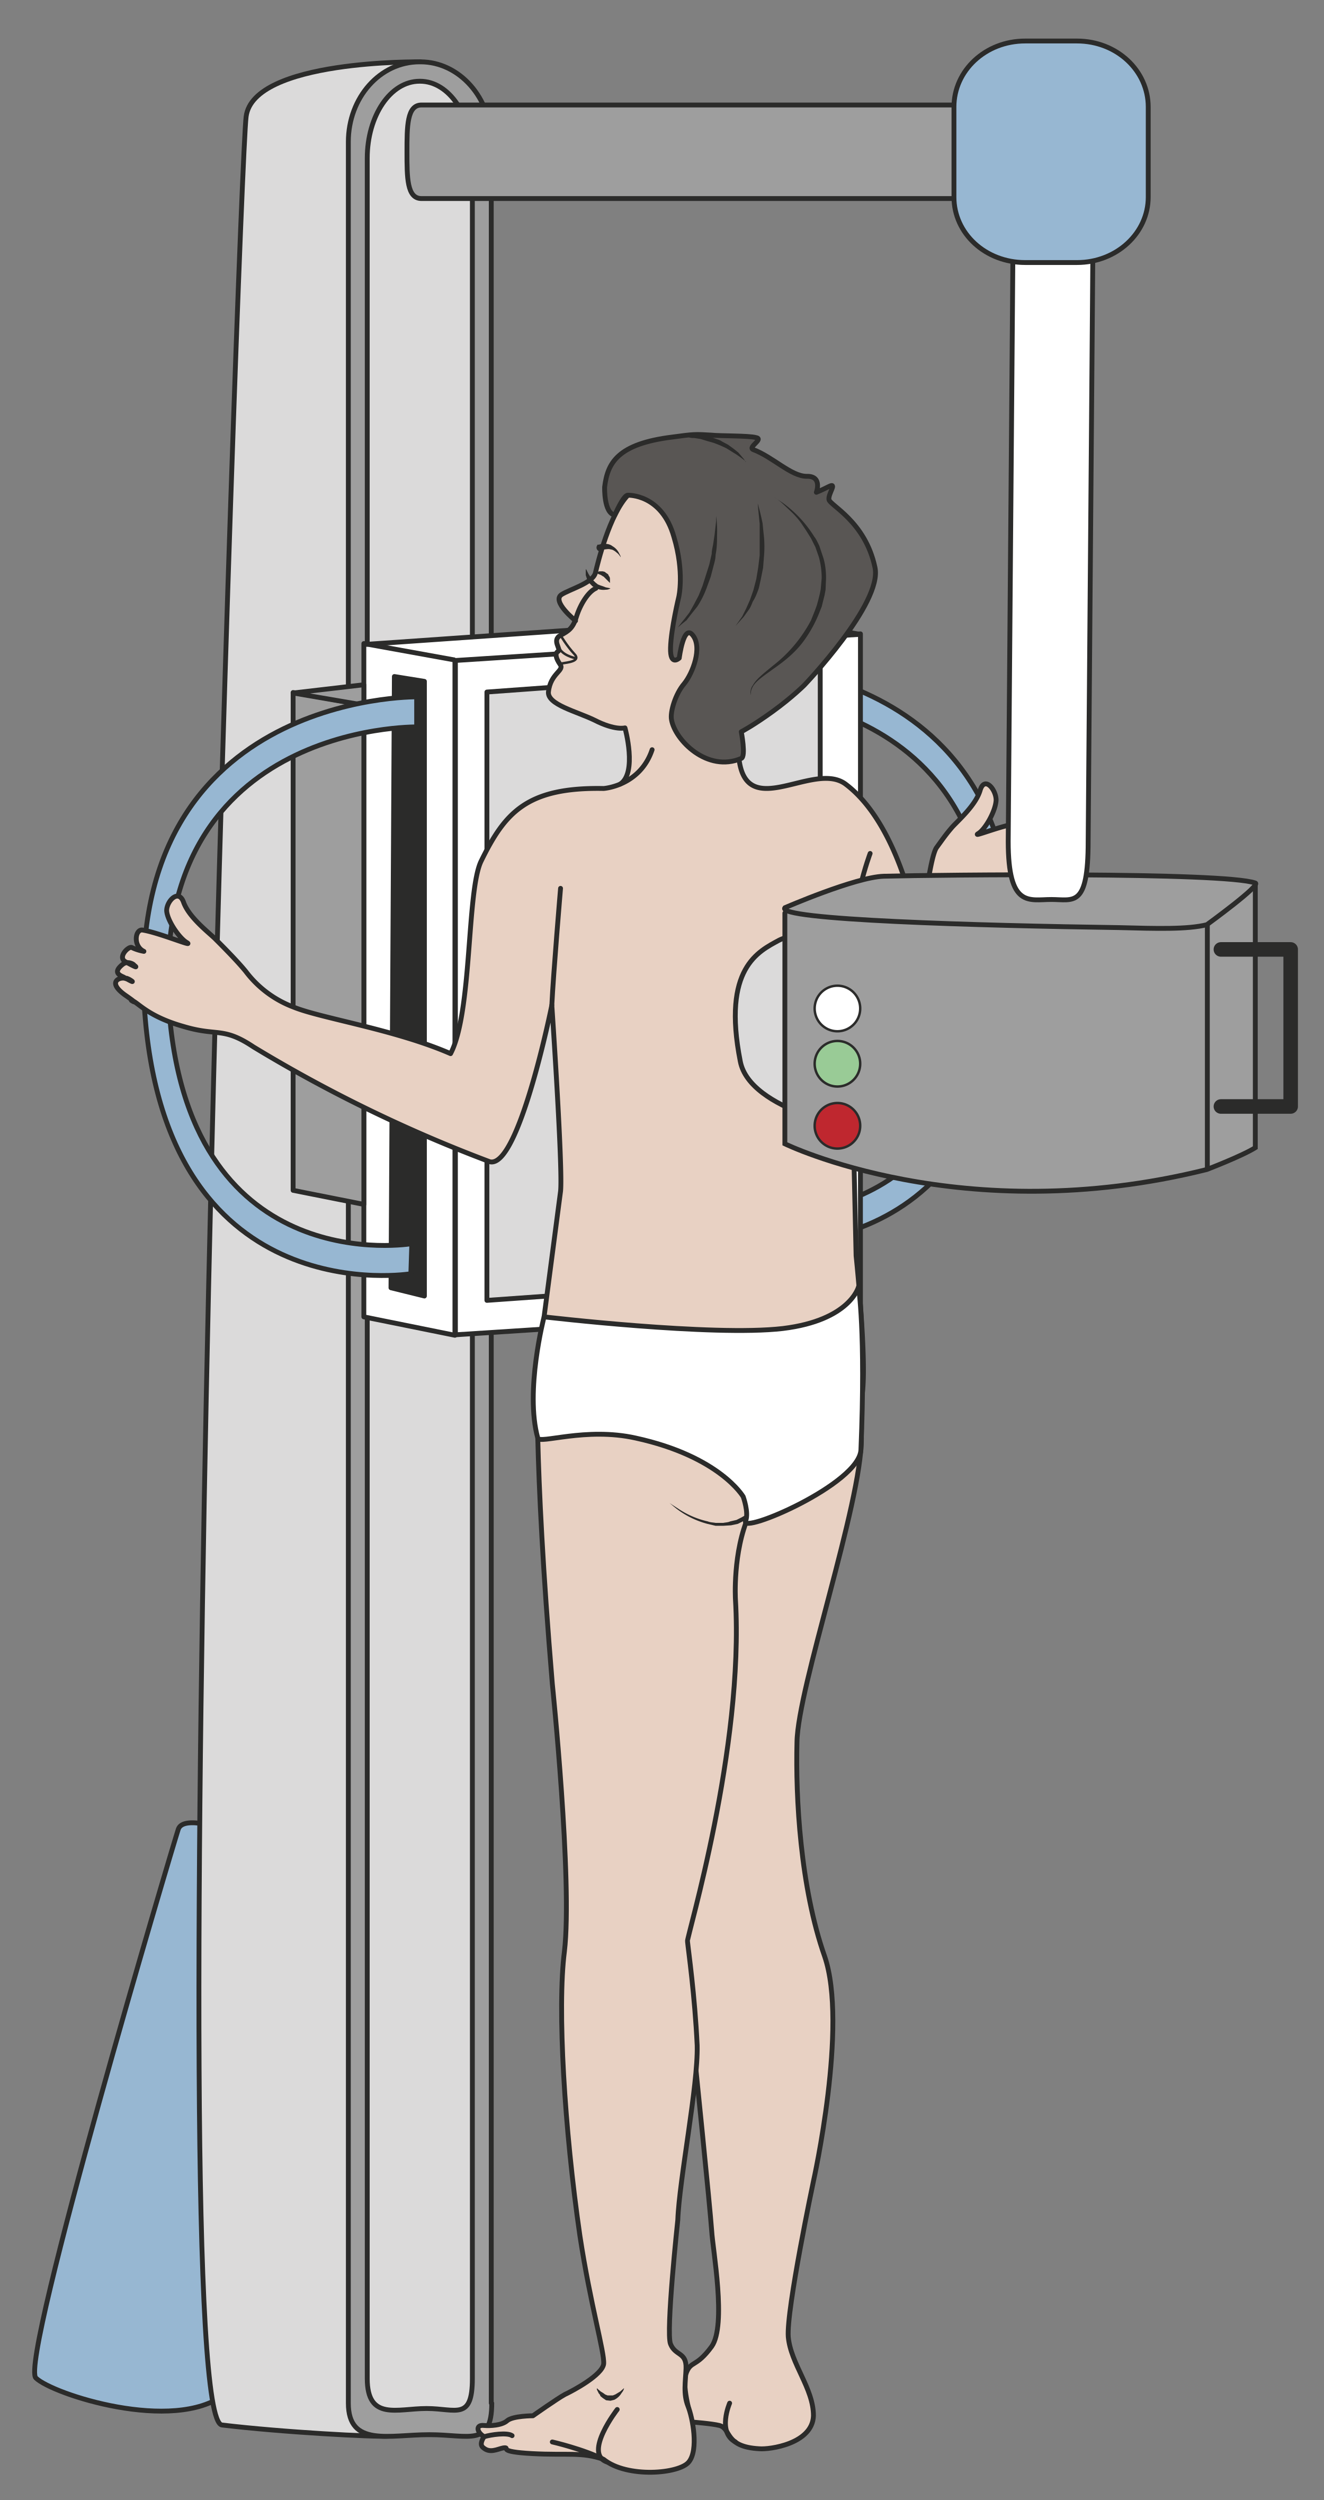 <svg xmlns="http://www.w3.org/2000/svg" viewBox="0 0 341.6 644.7"><rect x="0" y="0" width="341.6" height="644.7" fill="#808080" stroke="none"/><defs><clipPath id="a"><path d="M0 515.8h273.3V0H0v515.8z"/></clipPath><clipPath id="b"><path d="M0 515.8h273.3V0H0v515.8z"/></clipPath></defs><g clip-path="url(#a)" transform="matrix(1.25 0 0 -1.25 0 644.7)"><path d="M46.3 138.4s-8.5 3-9.5 0S4 28.7 7.4 25.2c3.5-3.4 28.4-11.4 38.9-3.4s0 116.6 0 116.6" fill="#97b7d2"/><path stroke-linejoin="round" d="M46.3 138.4s-8.5 3-9.5 0S4 28.7 7.4 25.2c3.5-3.4 28.4-11.4 38.9-3.4s0 116.6 0 116.6z" stroke="#2b2b2a" stroke-miterlimit="10" fill="none"/><path d="M86.8 503s-34.5.5-36-11.3-17.5-474.5-5-476.2C58.3 14 77.2 13 80.2 13.2c3 .1 6.5 489.8 6.5 489.8" fill="#dbdada"/><path stroke-linejoin="round" d="M86.8 503s-34.5.5-36-11.3-17.5-474.5-5-476.2C58.3 14 77.2 13 80.2 13.2c3 .1 6.5 489.8 6.5 489.8z" stroke="#2b2b2a" stroke-miterlimit="10" fill="none"/><path d="M101.5 20c0-9.1-4.7-6.5-12.8-6.5h-.2c-8.1 0-16.6-2.6-16.6 6.5v466.5c0 9.1 6.5 16.5 14.7 16.5h.2c8 0 14.6-7.4 14.6-16.5V20z" fill="#9e9e9e"/><path stroke-linejoin="round" d="M101.5 20c0-9.1-4.7-6.5-12.8-6.5h-.2c-8.1 0-16.6-2.6-16.6 6.5v466.5c0 9.1 6.5 16.5 14.7 16.5h.2c8 0 14.6-7.4 14.6-16.5V20z" stroke="#2b2b2a" stroke-miterlimit="10" fill="none"/><path d="M97.5 25.1c0-8.8-3.4-6.2-9.4-6.2H88c-6 0-12.2-2.6-12.2 6.2v458c0 8.8 4.8 15.9 10.8 15.9h.1c6 0 10.8-7.1 10.8-16V25.2z" fill="#dbdada"/><path stroke-linejoin="round" d="M97.5 25.1c0-8.8-3.4-6.2-9.4-6.2H88c-6 0-12.2-2.6-12.2 6.2v458c0 8.8 4.8 15.9 10.8 15.9h.1c6 0 10.8-7.1 10.8-16V25.2z" stroke="#2b2b2a" stroke-miterlimit="10" fill="none"/><path d="M234.4 484.4c0-5.3-2.3-9.6-5.2-9.6H87c-3 0-3 4.3-3 9.6s0 9.7 3 9.7h142.2c2.9 0 5.2-4.3 5.2-9.7" fill="#9e9e9e"/><path stroke-linejoin="round" d="M234.4 484.4c0-5.3-2.3-9.6-5.2-9.6H87c-3 0-3 4.3-3 9.6s0 9.7 3 9.7h142.2c2.9 0 5.2-4.3 5.2-9.7z" stroke="#2b2b2a" stroke-miterlimit="10" fill="none"/><path d="M152.6 378.6s62 .9 56-66.5c-5.3-60.6-54.8-52.4-54.8-52.4v6.2s45-7.7 49.9 46.9c5.3 60.6-51.1 59.6-51.1 59.6v6.2z" fill="#97b7d2"/><path stroke-linejoin="round" d="M152.6 378.6s62 .9 56-66.5c-5.3-60.6-54.8-52.4-54.8-52.4v6.2s45-7.7 49.9 46.9c5.3 60.6-51.1 59.6-51.1 59.6v6.2z" stroke="#2b2b2a" stroke-miterlimit="10" fill="none"/><path d="M177.5 245.8L94 240.4v139.2l83.6 5.4V245.8z" fill="#fff"/><path stroke-linejoin="round" d="M177.5 245.8L94 240.4v139.2l83.6 5.4V245.8z" stroke="#2b2b2a" stroke-linecap="round" stroke-miterlimit="10" fill="none"/><path d="M75.1 383V244.1l18.8-3.8v139.2l83.6 5.4-20.4 3.6-82-5.7z" fill="#fff"/><path stroke-linejoin="round" d="M75.1 383V244.1l18.8-3.8v139.2l83.6 5.4-20.4 3.6-82-5.7z" stroke="#2b2b2a" stroke-linecap="round" stroke-miterlimit="10" fill="none"/><path stroke-linejoin="round" d="M75.1 383l18.8-3.4" stroke="#2b2b2a" stroke-miterlimit="10" fill="none"/><path d="M87.6 248.4l-6.9 1.7.7 126.1 6.2-1V248.5z" fill="#2b2b2a"/><path stroke-linejoin="round" d="M87.6 248.4l-6.9 1.7.7 126.1 6.2-1V248.5z" stroke="#2b2b2a" stroke-miterlimit="10" fill="none"/><path d="M60.5 372.9l14.6-2.6v-103l-14.6 2.9v102.6z" fill="#9e9e9e"/><path stroke-linejoin="round" d="M60.5 372.9l14.6-2.6v-103l-14.6 2.9v102.6z" stroke="#2b2b2a" stroke-miterlimit="10" fill="none"/><path d="M75.1 374.5l-14.6-1.7 14.6-2.5v4.2z" fill="#9e9e9e"/><path stroke-linejoin="round" d="M75.1 374.5l-14.6-1.7 14.6-2.5v4.2z" stroke="#2b2b2a" stroke-miterlimit="10" fill="none"/><path d="M86 372s-62 .8-56-66.6c5.3-60.6 54.8-52.4 54.8-52.4l.2 6.2s-45.2-7.7-50 47c-5.3 60.5 51 59.6 51 59.6v6.2z" fill="#97b7d2"/><path stroke-linejoin="round" d="M86 372s-62 .8-56-66.6c5.3-60.6 54.8-52.4 54.8-52.4l.2 6.2s-45.2-7.7-50 47c-5.3 60.5 51 59.6 51 59.6v6.2z" stroke="#2b2b2a" stroke-miterlimit="10" fill="none"/><path d="M169.3 252.4l-68.8-4.9V373l68.8 5V252.3z" fill="#dbdada"/><path stroke-linejoin="round" d="M169.3 252.4l-68.8-4.9V373l68.8 5V252.3z" stroke="#2b2b2a" stroke-miterlimit="10" fill="none"/></g><g clip-path="url(#b)" transform="matrix(1.25 0 0 -1.25 0 644.7)"><path d="M122.6 396.8s-1.8-1.5-3.6-2.3c-1.8-.8-4.4-1.8-3-3.5 1.3-1.8 2.9-3 2.9-3s.4-1-1.4-2.2c-1.8-1-3.1-2-2.2-3.9 1-1.9-1.4 0-.3-2.2 1.2-2.4-.8-3.2-1.1-4.3-.3-1.2-.8-2-.4-3.2.4-1.3 4.2-3.3 6.8-4 2.6-.5 7.4-2.7 8.7-2.6l.9-7s-1-3.7-1.2-5.5c-.3-1.6 7.2-3.2 9.2-4.1a37 37 0 0112.9.1c4 .5 2.6 3 1.8 7-4.2 21.9-16.6 62-19.5 61.4-1.4-.3-6.3-7-7.9-11-1.6-4-2.6-9.7-2.6-9.7" fill="#e8d1c3"/><path stroke-linejoin="round" d="M134.6 361.1c-2.5-7.5-10-8-10-8-15.9.3-20.4-5-25.3-15-3-6.2-1.8-31.2-6.3-39.7-11.5 5-26.8 7.3-32.4 9.6a22.1 22.1 0 00-9.9 7.4c-1.8 2.2-4.9 5.3-6.4 6.8-1.6 1.5-5.3 4.4-6.4 7.4-1 2.9-3.5.3-3.5-1.7.1-2 2.6-5.7 4.2-6.6 1.5-1-5.9 2.1-9.2 2.6-1.5.2-2-3.3.3-4.4 0 0-1.3.2-2.5.8-.7.3-3.1-2.1-1.2-3 3.3-1.8 1.6-.6 1.6-.6.2 0-1.2 1-2.3.1-2-1.6-.7-2.2.2-2.6 3-1.7 1.5-.6 1-.4-.9.4.3-.2-.6.1-1 .4-4-.6-.1-3.4 3.9-2.7.3-.6 1.6-1.2s3.4-3.3 10.5-5.3c7-2.1 8.1 0 14.4-4.2a292.7 292.7 0 0148.8-23.7c6-1.5 12.8 32.3 12.8 32.3s2.3-33.7 1.8-38.4l-3.4-25.9s63.8-22.3 65.4-17.2-1 29.8-1 29.8l-1.4 62.5c3-9.7 10.5-36.3 17-37.7 13.7-2 4.6 41.8 10.7 43.4 6.5 1.8 8.4 4.5 9.5 5 1.2.6-2-1.5 1.5 1.2s.7 4-.2 3.8c-.8-.3.2.2-.6 0-.4-.3-1.7-1.4 1 .2.8.4 2 1 .1 2.8-1 1-2.3 0-2.2 0 0 0-1.5-1 1.5.5 1.7 1-.5 3.8-1.2 3.5-1-.5-2.3-.7-2.3-.7 2.1 1 1.6 4.8.2 4.7-3-.2-9.8-3-8.4-2.1 1.4.8 3.6 4.6 3.7 6.9 0 2.2-2.4 5.1-3.3 2-.9-3-4.3-6-5.7-7.5-1.3-1.5-1.7-2.1-3.3-4.3-1.6-2.3-3.3-19.3-3.6-18.2 0 0-3.5 22.7-15.3 31.4-6.9 4.8-21.4-8.9-22 6.8" stroke="#2b2b2a" stroke-linecap="round" stroke-miterlimit="10" fill="#e8d1c3"/><path stroke-linejoin="round" d="M179.6 339.7s-4.2-11-3.9-22.6M198.6 286.4s4.1 3-8.9 36.3" stroke="#2b2b2a" stroke-linecap="round" stroke-miterlimit="10" fill="none"/><path stroke-linejoin="round" d="M115.7 332.5s-1.5-17.8-1.8-24.1" stroke="#2b2b2a" stroke-linecap="round" stroke-miterlimit="10" fill="#fff"/><path stroke-linejoin="round" d="M123 394.4c-1.6-.7-3.2-3.3-4-5.8-.7-2.4-1.6-3-3.3-3.9-1.9-1 .2-2.9-.5-3.3s-.5-1.4.4-2.7c1-1.3-2-1.8-2.4-5.7-.2-2.6 5.8-4 9.5-5.8 4.3-2.2 6.3-1.6 6.3-1.6s2.6-9.3-1-11.6" stroke="#2b2b2a" stroke-linecap="round" stroke-miterlimit="10" fill="none"/><path stroke-linejoin="round" d="M118.8 387.7s-5 4-2.9 5.4c1.7 1.1 6.5 2.4 7 4.5s2.9 12 6.7 16" stroke="#2b2b2a" stroke-linecap="round" stroke-miterlimit="10" fill="none"/><path stroke-linejoin="round" d="M115.7 384.7s1.3-2.2 2.8-3.8c1.6-1.6-1.5-1.8-2.5-2M118.7 380s-3 .6-3.4 2.5" stroke="#2b2b2a" stroke-linecap="round" stroke-miterlimit="10" stroke-width=".5" fill="none"/><path d="M129.6 413.6s7 .3 9.5-8.6c2.2-7.3 1-12.4 1-12.4s-1.6-6.6-1.7-10.5c-.1-3.9 1.8-2.1 1.8-2.1s.9 7.2 2.8 4.7c2-2.5 0-7.8-1.8-10-1.8-2.1-2.9-5.8-2.6-7.4.7-4.2 7.4-11 14.4-8 1 .4 0 5.5 0 5.5s2.5 1.3 6.5 4.2 6.5 5.4 6.5 5.4 16.2 16.9 14.6 24.3c-2 9.5-9.3 12.8-9.5 14s1.8 3.6 0 2.7-2.6-1.2-2.6-1.2 1.3 3.4-2 3.3c-3.2 0-7 4-11 5.5-1.3.5 2.3 2.2.5 2.5-1.5.4-7.4.3-9.2.5-3.3.2-3.6.2-8-.4-11.4-1.4-13.4-5.4-14-10.3 0 0-.2-5.4 2.1-5.8 0 0 1.8 4.2 2.7 4.1" fill="#595654"/><path stroke-linejoin="round" d="M129.6 413.6s7 .3 9.5-8.6c2.2-7.3 1-12.4 1-12.4s-1.6-6.6-1.7-10.5c-.1-3.9 1.8-2.1 1.8-2.1s.9 7.2 2.8 4.7c2-2.5 0-7.8-1.8-10-1.8-2.1-2.9-5.8-2.6-7.4.7-4.2 7.4-11 14.4-8 1 .4 0 5.5 0 5.5s2.5 1.3 6.5 4.2 6.5 5.4 6.5 5.4 16.2 16.9 14.6 24.3c-2 9.5-9.3 12.8-9.5 14s1.8 3.6 0 2.7-2.6-1.2-2.6-1.2 1.3 3.4-2 3.3c-3.2 0-7 4-11 5.5-1.3.5 2.3 2.2.5 2.5-1.5.4-7.4.3-9.2.5-3.3.2-3.6.2-8-.4-11.4-1.4-13.4-5.4-14-10.3 0 0-.2-5.4 2.1-5.8 0 0 1.8 4.2 2.7 4.1z" stroke="#2b2b2a" stroke-linecap="round" stroke-miterlimit="10" fill="none"/><path d="M121 398.3l.5-1 .6-.9.4-.4.4-.4.5-.4.5-.2.6-.2.5-.2 1-.2s-.3-.3-1-.3a3.8 3.8 0 00-2 .3l-.7.4-.5.5-.5.6-.2.6-.2.6v1.2M123 397.6h.2c0 .2.3.2.5.3h.7l.4-.1.4-.3.3-.2.2-.4c.2-.2.2-.5.2-.7v-.7l-.5.5-.2.2-.2.2-.2.2-.2.2-.2.1-.3.2-.2.1-.3.1-.6.3M123.3 403.4h.3l.7.2c.6 0 1.5 0 2.1-.5a3.4 3.4 0 001.4-1.5l.3-.6v-.2l-.1.2-.4.5-.6.5c-.3.2-.6.4-.9.4-.5.2-1.1 0-1.5 0l-.5-.3-.2-.1a.8.8 0 00-.6 1.3M156.4 411.9s.5-1.6 1-4.1l.2-2a22.7 22.7 0 00.1-4.7l-.2-2.5-.5-2.5c-.2-.8-.3-1.6-.6-2.3-.3-.8-.6-1.5-1-2.1-.3-.7-.5-1.3-.9-1.8l-1-1.4-.9-1-.8-.9.7 1 .7 1 .8 1.6.8 1.8.7 2 .6 2.3.4 2.4.3 2.5v6.5l-.3 3-.1 1.2M159.8 413.2l1.8-1.2a24.9 24.9 0 006.5-7c.4-.5.7-1.2 1-1.8l.7-2.1c.5-1.4.7-3 .7-4.6l-.1-2.4-.2-1.1-.3-1.2-.3-1.2-.4-1a26.4 26.4 0 00-3.4-6.2c-1.8-2.4-4-4.1-6-5.5-1.9-1.4-3.5-2.4-4.3-3.6-.3-.5-.5-1-.5-1.4v-.6l-.1.6c0 .4.1 1 .5 1.5.7 1.3 2.3 2.5 4.1 4a28.8 28.8 0 017.9 9.4l.8 2 .4 1.1.3 1.1.3 1.2.2 1 .2 2.3c0 1.5-.2 3-.6 4.4l-.7 2-.9 1.8-1 1.6-1 1.5a17.2 17.2 0 01-2.1 2.4l-1.8 1.7c-1 .9-1.7 1.3-1.7 1.3M154 420.5s-.8.7-2 1.5l-2.1 1.3-1.3.6-1.3.5-1.4.4-1.3.4-1.3.2c-.4 0-.8 0-1.2.2h-1l-.7.1-.7.1.6.1 1.8.2h2.6l1.5-.3 1.4-.5c.5-.2 1-.3 1.4-.6l1.3-.7 1.1-.8 1-.8 1.1-1.3.4-.6M147.8 409.3s.3-1.6.2-4c0-1.1 0-2.5-.3-4 0-.7-.2-1.5-.4-2.2l-.6-2.3-.8-2.2a18.7 18.7 0 00-2-4l-1.2-1.5-1-1.3-1-.8-.8-.7a33.8 33.8 0 001.4 1.8l1 1.3.9 1.6 1 1.9.8 2 .7 2.2.7 2.2.5 2.2c0 .7.2 1.4.3 2l.3 2 .3 2.7v1.1" fill="#2b2b2a"/><path d="M137 156.3c0-4.3 9-88.8 9.9-100.8.2-3.7 3.1-19.4 0-23.8-3.3-4.5-4.3-2.8-5.3-5.6-1-2.7 1.3-10 1.3-10s4-.3 5.6-.7c2.5-.7 1-4.4 8.2-4.8 2.1-.2 11 1 11.2 6.8 0 5.7-4.7 10.7-5.2 16.3-.4 5.6 5.2 32.1 5.2 32.1s7.2 32.2 2.3 46.4c-5 14.2-6 32.7-5.7 44.2.2 11.4 13.3 49.1 13.3 62.7 0 14.4-39.6-7.1-39.6-7.1l-1.1-55.6z" fill="#e8d1c3"/><path stroke-linejoin="round" d="M137 156.3c0-4.3 9-88.8 9.9-100.8.2-3.7 3.1-19.4 0-23.8-3.3-4.5-4.3-2.8-5.3-5.6-1-2.7 1.3-10 1.3-10s4-.3 5.6-.7c2.5-.7 1-4.4 8.2-4.8 2.1-.2 11 1 11.2 6.8 0 5.7-4.7 10.7-5.2 16.3-.4 5.6 5.2 32.1 5.2 32.1s7.2 32.2 2.3 46.4c-5 14.2-6 32.7-5.7 44.2.2 11.4 13.3 49.1 13.3 62.7 0 14.4-39.6-7.1-39.6-7.1l-1.1-55.6z" stroke="#2b2b2a" stroke-linecap="round" stroke-miterlimit="10" fill="none"/><path stroke-linejoin="round" d="M111 233.8s-1-17.6 3-65.4c0 0 4.2-40.8 2.5-55.2-1.5-11.7 0-36.7 3.2-58.7 2.2-14.4 5.1-24 4.9-26.4-.3-2.3-6.3-5.5-8-6.3-1.5-.8-6.6-4.4-6.6-4.4s-4.1 0-5.3-1c-1.1-1-3.5-1.1-4.8-1-1.7.2-1.6-1.3 0-2.3-1-1.7-.5-2.1.3-2.6 1.4-.8 3 .3 4 .3s-1.6-.8 5.6-1.2c7.3-.4 10.2.4 14.8-1.2 4.8-3.9 15.7-3 17.6-.5 2 2.5.8 9-.2 11.5s-.5 5-.4 7.8c.1 3.4-2.2 2.5-3.2 5-1 2.4 1.5 25.6 1.5 25.6.3 8.3 4.2 27.7 4 36-.5 10.5-1.8 19.4-2 21.5-.2.7 11.7 39.8 9.9 70.5 0 0-.6 9.8 2.8 17.4 2.2 5 9.5 8.7 12.8 21.3M114 12s6.5-1.5 10.6-3.6" stroke="#2b2b2a" stroke-linecap="round" stroke-miterlimit="10" fill="#e8d1c3"/><path stroke-linejoin="round" d="M105.7 13.3c-1 .7-4.4.2-5.7-.2" stroke="#2b2b2a" stroke-linecap="round" stroke-miterlimit="10" fill="none"/><path d="M128.8 23.1s0-.4-.5-1a3.6 3.6 0 00-1.5-1.4l-.8-.2-.9.1-.6.4a6 6 0 00-.6.5c0 .2-.2.4-.3.5l-.4.8v.3l.2-.2.6-.5.5-.3.4-.3.5-.2h1.1l.5.2 1 .6.8.7" fill="#2b2b2a"/><path stroke-linejoin="round" d="M127.4 18.7s-7-9-2.2-10.8M150.6 20s-2.6-6 1.2-8" stroke="#2b2b2a" stroke-linecap="round" stroke-miterlimit="10" fill="none"/><path d="M138.2 205.7l.6-.4 1.7-1.1a18 18 0 015.6-2.3c.5-.2 1-.2 1.6-.3h1.6c.5.1 1 .1 1.4.3l1.3.3 1 .5.7.4.6.4a.5.5 0 10.6-.8l-.7-.4-.9-.4-1-.5-1.4-.3-1.6-.1h-1.6l-1.7.4a18.2 18.2 0 00-7.2 3.8l-.6.5" fill="#2b2b2a"/><path d="M112.3 244.1s34.8-4.1 49.3-2.4c13.9 1.7 15.6 8.6 15.6 8.6s1.5-9.2.5-33.6c-.3-7.1-25-17.6-23.8-14.7.7 1.7-.5 5-.5 5s-4.8 8.3-22.2 12.1c-10.3 2.3-19.9-1.3-20.2 0-2.7 9.7 1.3 25 1.3 25" fill="#fff"/><path stroke-linejoin="round" d="M112.3 244.1s34.8-4.1 49.3-2.4c13.9 1.7 15.6 8.6 15.6 8.6s1.5-9.2.5-33.6c-.3-7.1-25-17.6-23.8-14.7.7 1.7-.5 5-.5 5s-4.8 8.3-22.2 12.1c-10.3 2.3-19.9-1.3-20.2 0-2.7 9.7 1.3 25 1.3 25z" stroke="#2b2b2a" stroke-miterlimit="10" fill="none"/><path d="M184.6 324.5s-19.7-.5-23.8-2.7c-4.2-2.3-11.8-5.7-8-25 2-10.3 24.3-14 24.3-14l7.5 41.7z" fill="#dbdada"/><path d="M184.6 324.5s-19.7-.5-23.8-2.7c-4.2-2.3-11.8-5.7-8-25 2-10.3 24.3-14 24.3-14l7.5 41.7z" stroke="#2b2b2a" stroke-miterlimit="10" fill="none"/><path d="M162 327.4v-47.6s36.6-17.9 87.1-5.3c0 0 7.3 2.8 10 4.5v54.2" stroke="#2b2b2a" stroke-linecap="round" stroke-miterlimit="10" fill="#9e9e9e"/><path d="M162 328.5s14.5 6.3 20.4 6.5c11.6.3 70.2.9 76.7-1.4 1.3-.4-10-8.6-10-8.6-4-1-10.4-.8-18.1-.6-28.9.4-71 1.6-69 4.1" fill="#9e9e9e"/><path d="M162 328.5s14.5 6.3 20.4 6.5c11.6.3 70.2.9 76.7-1.4 1.3-.4-10-8.6-10-8.6-4-1-10.4-.8-18.1-.6-28.9.4-71 1.6-69 4.1z" stroke="#2b2b2a" stroke-miterlimit="10" fill="none"/><path d="M249.2 274.3V325" stroke="#2b2b2a" stroke-miterlimit="10" fill="#9e9e9e"/><path d="M224.6 342.2c0-13.8-3-12-7.6-12s-8.9-1.8-8.9 12l1.2 150.2c0 13.8 3.7 11 8.2 11 4.6 0 8.3 2.8 8.3-11l-1.2-150.2z" fill="#fff"/><path d="M224.6 342.2c0-13.8-3-12-7.6-12s-8.9-1.8-8.9 12l1.2 150.2c0 13.8 3.7 11 8.2 11 4.6 0 8.3 2.8 8.3-11l-1.2-150.2z" stroke="#2b2b2a" stroke-miterlimit="10" fill="none"/><path d="M177.5 308.4a4.7 4.7 0 10-9.3 0 4.7 4.7 0 009.3 0" fill="#fff"/><path d="M177.5 308.4a4.7 4.7 0 10-9.3 0 4.7 4.7 0 009.3 0z" stroke="#2b2b2a" stroke-miterlimit="10" stroke-width=".5" fill="none"/><path d="M177.5 297a4.7 4.7 0 10-9.3 0 4.7 4.7 0 009.3 0" fill="#99cb96"/><path d="M177.5 297a4.7 4.7 0 10-9.3 0 4.7 4.7 0 009.3 0z" stroke="#2b2b2a" stroke-miterlimit="10" stroke-width=".5" fill="none"/><path d="M177.5 284.2a4.7 4.7 0 10-9.3 0 4.7 4.7 0 009.3 0" fill="#bf272f"/><path d="M177.5 284.2a4.7 4.7 0 10-9.3 0 4.7 4.7 0 009.3 0z" stroke="#2b2b2a" stroke-miterlimit="10" stroke-width=".5" fill="none"/><path stroke-linejoin="round" d="M252 319.9h14.4v-32.4H252" stroke="#2b2b2a" stroke-linecap="round" stroke-miterlimit="10" stroke-width="3" fill="none"/><path d="M237 475.1c0-7.4-6.5-13.5-14.7-13.5h-10.7c-8.2 0-14.7 6-14.7 13.5v18.6c0 7.5 6.5 13.6 14.7 13.6h10.7c8.2 0 14.7-6.1 14.7-13.6v-18.6z" fill="#97b7d2"/><path stroke-linejoin="round" d="M237 475.1c0-7.4-6.5-13.5-14.7-13.5h-10.7c-8.2 0-14.7 6-14.7 13.5v18.6c0 7.5 6.5 13.6 14.7 13.6h10.7c8.2 0 14.7-6.1 14.7-13.6v-18.6z" stroke="#2b2b2a" stroke-miterlimit="10" fill="none"/></g></svg>